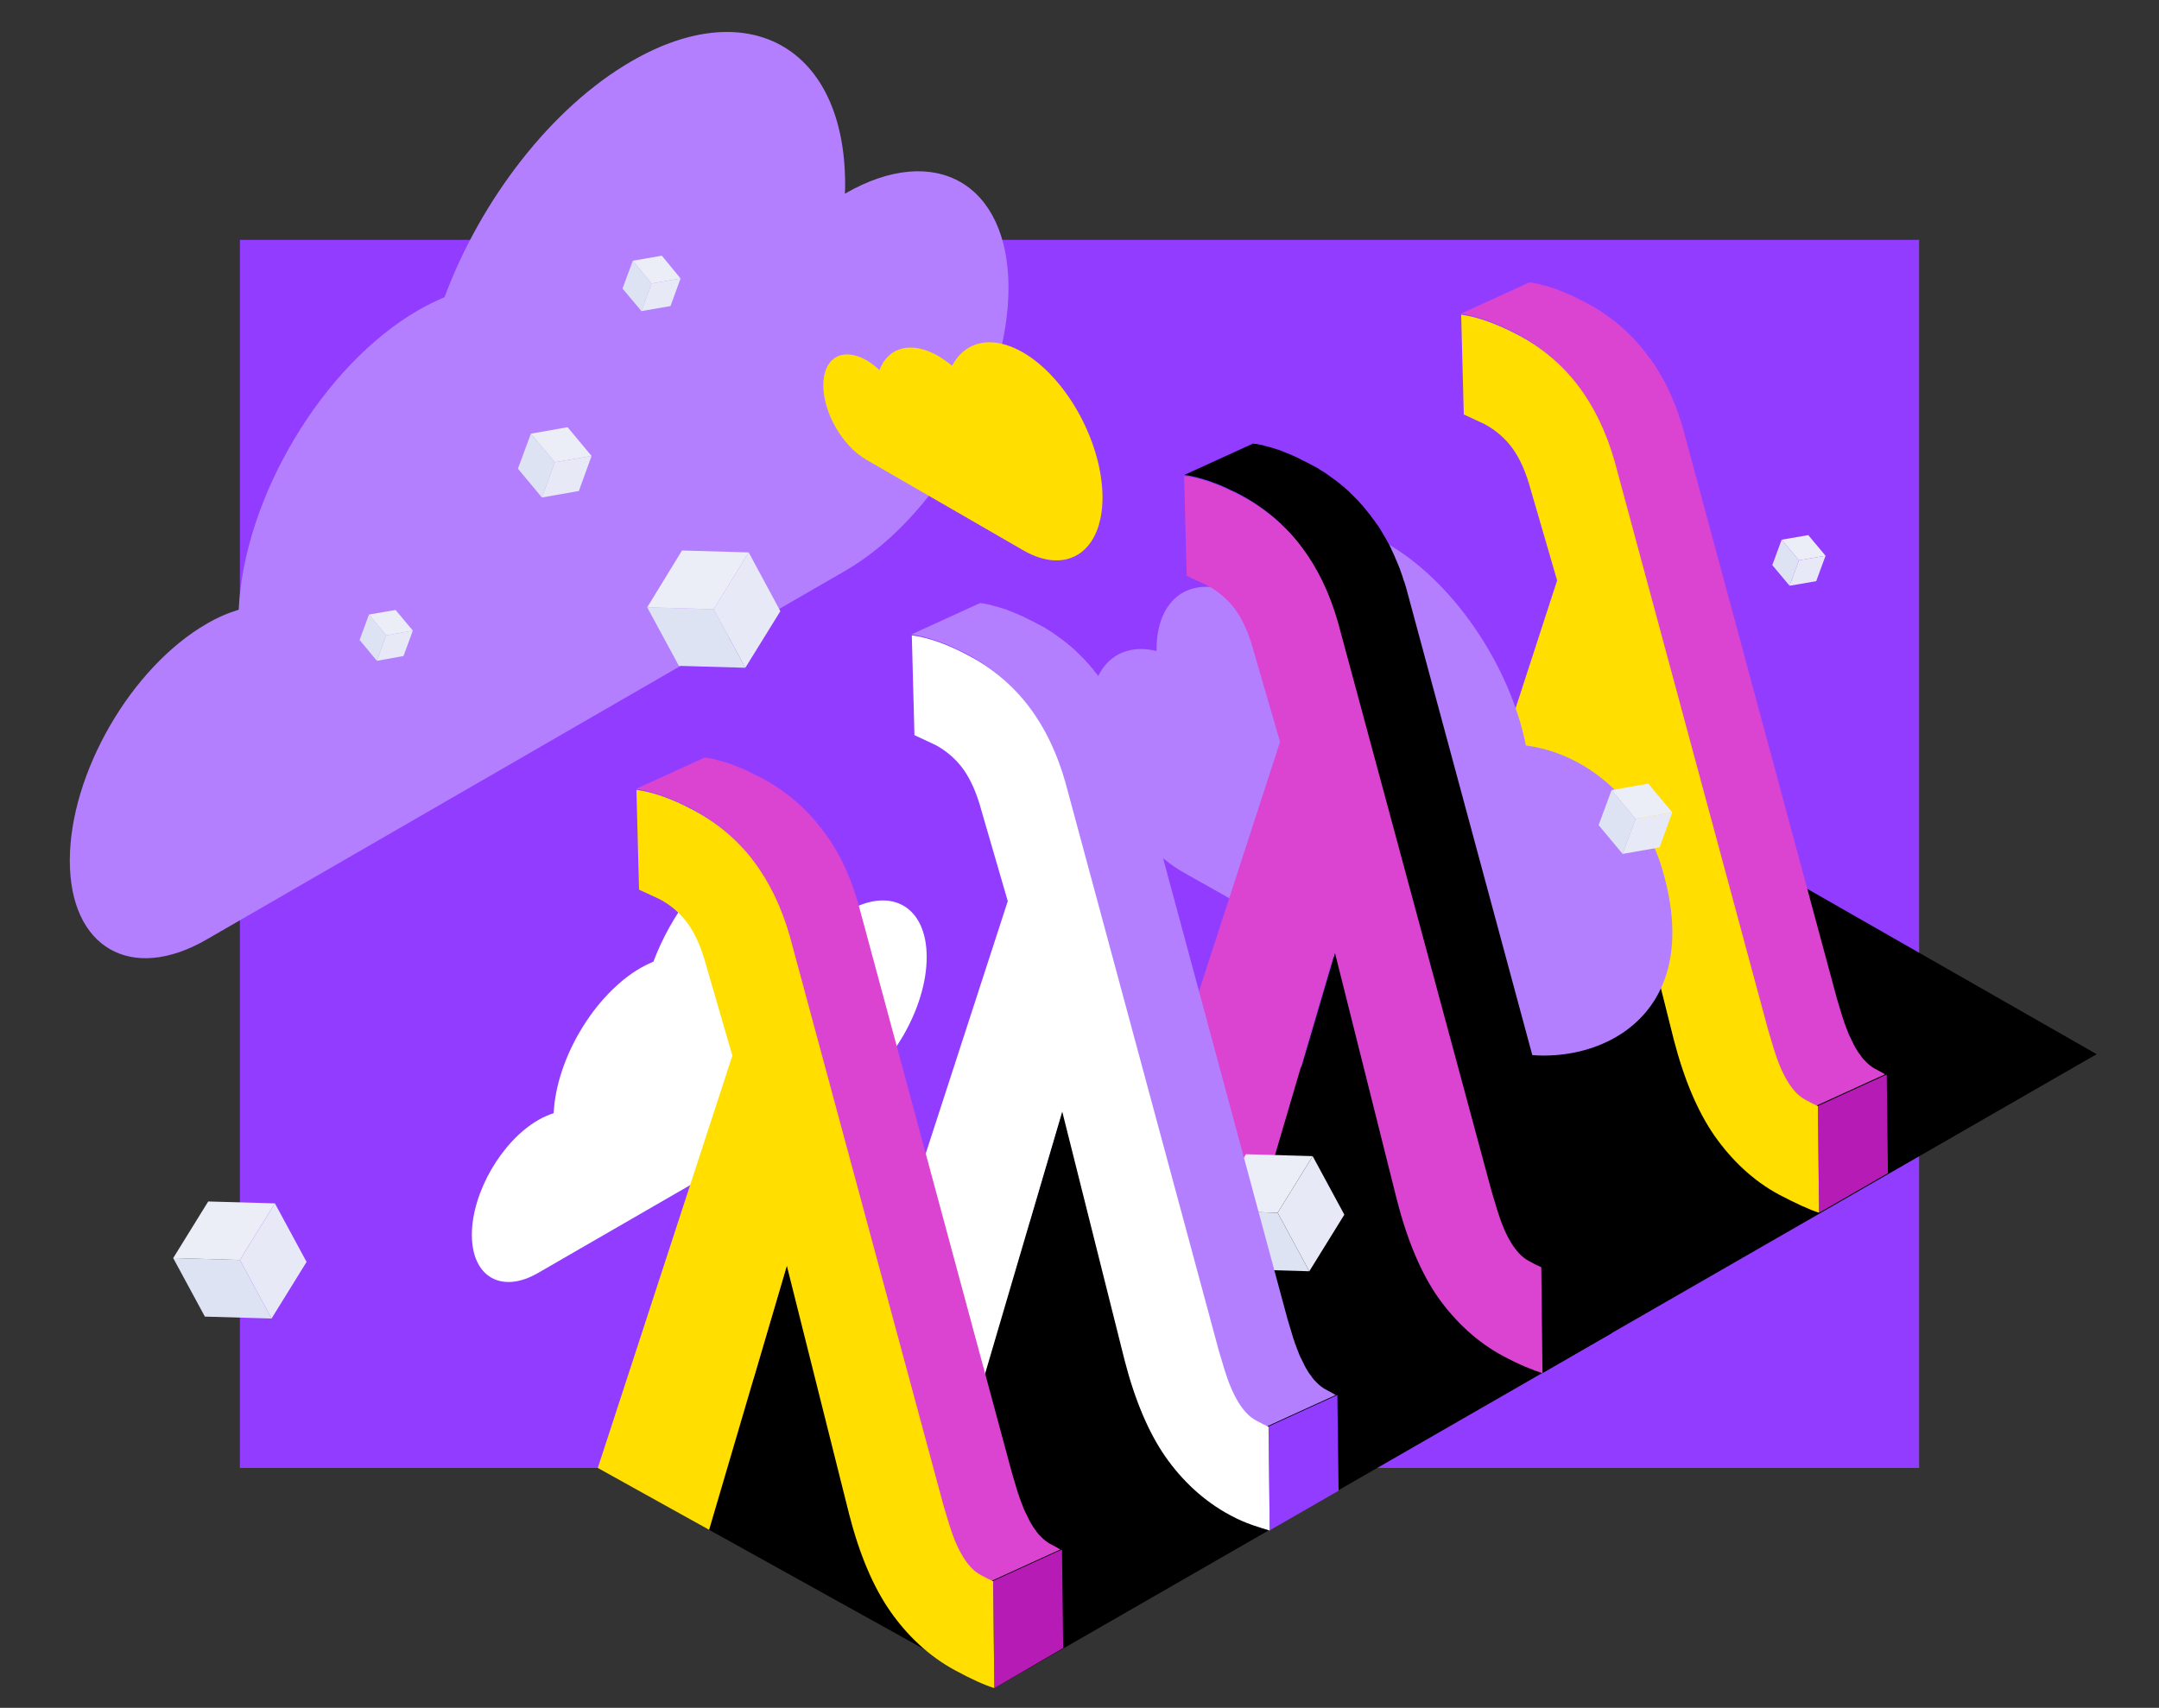 <?xml version="1.0" encoding="utf-8"?>
<!-- Generator: Adobe Illustrator 21.1.0, SVG Export Plug-In . SVG Version: 6.00 Build 0)  -->
<svg version="1.1" id="Слой_1" xmlns="http://www.w3.org/2000/svg" xmlns:xlink="http://www.w3.org/1999/xlink" x="0px" y="0px"
	 viewBox="0 0 900 712" style="enable-background:new 0 0 900 712;" xml:space="preserve">
<rect x="0" y="0" width="900" height="712" fill="#333333" stroke="none"/>
<style type="text/css">
	.st0{fill:#923CFF;}
	.st1{fill:#B37FFF;}
	.st2{fill-rule:evenodd;clip-rule:evenodd;}
	.st3{fill:#B61BB6;}
	.st4{fill:#DA44D0;}
	.st5{fill:#FFDE00;}
	.st6{fill:#0F70FD;}
	.st7{fill:#FFFFFF;}
	.st8{fill:#DEE3F3;}
	.st9{fill:#EBEDF7;}
	.st10{fill:#E7EAF6;}
</style>
<rect x="100" y="100" class="st0" width="700" height="512"/>
<path id="cloud_70_" class="st1" d="M86.1,260.1c4.6-2.7,9.1-4.6,13.4-5.9c2.2-46.8,34.9-101.8,74.9-124.9c3.7-2.1,7.4-3.9,10.9-5.4
	c15.1-40.5,44.4-79,78-98.4c49.1-28.4,89-5.4,89,51.4c0,1.3,0,2.5-0.1,3.8c0,0,0,0,0.1,0c37.6-21.7,68.1-4.1,68.1,39.3
	s-30.5,96.3-68.1,118L86.1,391.7c-31.5,18.2-57,3.4-57-32.9S54.6,278.3,86.1,260.1z"/>
<polygon class="st2" points="874,439.5 713,347.5 249.5,611.8 295.6,637.8 414.5,703.8 "/>
<g>
	<g>
		<polygon points="671.9,329.7 700.6,316.6 668.2,426.4 639.5,439.5 		"/>
	</g>
	<g>
		<polygon class="st3" points="757.8,461.1 786.5,448 787,489.1 758.3,505.6 		"/>
	</g>
	<path class="st4" d="M784.1,446.9l-3-1.6c-0.3-0.2-0.6-0.4-0.9-0.6c0,0-0.1,0-0.1-0.1c-0.3-0.2-0.6-0.4-0.8-0.6c0,0-0.1,0-0.1-0.1
		c-0.3-0.2-0.6-0.5-0.8-0.7c0,0-0.1-0.1-0.1-0.1c-0.3-0.2-0.5-0.5-0.8-0.8c0,0-0.1-0.1-0.1-0.1c-0.3-0.3-0.5-0.5-0.8-0.8
		c0-0.1-0.1-0.1-0.1-0.2c-0.3-0.3-0.5-0.6-0.7-0.9c0,0-0.1-0.1-0.1-0.2c-0.3-0.3-0.5-0.7-0.8-1c0,0,0,0,0,0
		c-0.2-0.3-0.5-0.7-0.7-1.1c-0.1-0.2-0.2-0.3-0.3-0.5c-0.2-0.3-0.3-0.5-0.5-0.8c-0.1-0.1-0.2-0.3-0.2-0.4c-0.2-0.3-0.4-0.7-0.6-1.1
		c0-0.1-0.1-0.2-0.1-0.3c-0.2-0.5-0.5-0.9-0.7-1.4c-0.1-0.1-0.1-0.3-0.2-0.4c-0.2-0.3-0.3-0.7-0.5-1c-0.2-0.4-0.3-0.7-0.5-1.1
		c-0.1-0.3-0.2-0.5-0.3-0.8c-0.1-0.3-0.2-0.5-0.3-0.8c-0.1-0.3-0.3-0.6-0.4-1c-0.1-0.3-0.2-0.5-0.3-0.8c-0.1-0.3-0.2-0.7-0.4-1
		c-0.1-0.3-0.2-0.6-0.3-1c-0.2-0.5-0.3-0.9-0.5-1.4l-2.4-8l-64-237.1c-0.1-0.4-0.2-0.8-0.3-1.1c-0.3-0.9-0.5-1.8-0.8-2.6
		c-0.1-0.2-0.1-0.3-0.2-0.5c-0.1-0.2-0.1-0.4-0.2-0.6c-0.1-0.4-0.3-0.9-0.4-1.3c-0.3-0.8-0.6-1.7-0.9-2.5c0,0,0-0.1,0-0.1
		c0-0.1-0.1-0.2-0.1-0.3c-0.3-0.7-0.6-1.5-0.9-2.2c-0.2-0.4-0.3-0.8-0.5-1.2c-0.2-0.4-0.3-0.7-0.5-1.1c-0.1-0.3-0.2-0.5-0.3-0.8
		c-0.4-0.9-0.8-1.8-1.2-2.6c-0.1-0.2-0.2-0.3-0.2-0.5c-0.5-1.1-1.1-2.2-1.7-3.2c-0.1-0.1-0.1-0.3-0.2-0.4c-0.4-0.8-0.9-1.6-1.4-2.4
		c-0.1-0.2-0.3-0.5-0.4-0.7c-0.2-0.3-0.4-0.7-0.6-1c-0.2-0.3-0.4-0.7-0.6-1c-0.4-0.6-0.8-1.3-1.3-1.9c0,0,0-0.1-0.1-0.1c0,0,0,0,0,0
		c-0.4-0.7-0.9-1.3-1.4-1.9c-0.3-0.4-0.5-0.7-0.8-1.1c-0.1-0.2-0.2-0.3-0.3-0.5c-0.1-0.1-0.2-0.2-0.3-0.3c-0.5-0.6-1-1.2-1.5-1.9
		c-0.2-0.2-0.3-0.4-0.5-0.6c-0.2-0.2-0.3-0.4-0.5-0.6c-0.2-0.2-0.4-0.5-0.6-0.7c-0.6-0.6-1.1-1.2-1.7-1.9c0,0-0.1-0.1-0.1-0.1
		c-0.1-0.1-0.1-0.2-0.2-0.2c-0.5-0.5-1-1-1.5-1.5c-0.3-0.3-0.6-0.6-0.9-0.9c-0.2-0.2-0.4-0.3-0.5-0.5c-0.1-0.1-0.3-0.3-0.4-0.4
		c-0.6-0.6-1.3-1.2-1.9-1.7c-0.1-0.1-0.2-0.2-0.3-0.3c-0.2-0.1-0.4-0.3-0.5-0.4c-0.4-0.3-0.8-0.6-1.2-1c-0.4-0.3-0.9-0.7-1.3-1
		c-0.2-0.1-0.3-0.3-0.5-0.4c-0.1-0.1-0.2-0.1-0.3-0.2c-0.7-0.5-1.5-1.1-2.2-1.6c-0.1-0.1-0.3-0.2-0.4-0.3c-0.2-0.2-0.5-0.3-0.7-0.5
		c-0.4-0.3-0.8-0.5-1.2-0.8c-0.4-0.3-0.9-0.5-1.3-0.8c-0.3-0.2-0.5-0.3-0.8-0.5c-0.1-0.1-0.3-0.2-0.4-0.3c-0.9-0.5-1.8-1-2.8-1.5
		c-0.1,0-0.1-0.1-0.2-0.1c-0.6-0.3-1.3-0.7-1.9-1c-0.2-0.1-0.4-0.2-0.6-0.3c-0.4-0.2-0.9-0.4-1.3-0.6c-0.1-0.1-0.2-0.1-0.3-0.2
		c-0.1-0.1-0.2-0.1-0.4-0.2c-0.4-0.2-0.8-0.4-1.2-0.6c-0.2-0.1-0.4-0.2-0.6-0.3c-0.5-0.2-0.9-0.4-1.4-0.6c-0.1-0.1-0.2-0.1-0.3-0.2
		c0,0-0.1,0-0.1,0c-0.6-0.2-1.1-0.5-1.7-0.7c-0.1,0-0.2-0.1-0.3-0.1c-0.4-0.2-0.9-0.4-1.3-0.5c0,0-0.1,0-0.1-0.1
		c-0.2-0.1-0.3-0.1-0.5-0.2c-0.3-0.1-0.7-0.2-1-0.4c-0.2-0.1-0.4-0.2-0.7-0.2c-0.3-0.1-0.6-0.2-0.9-0.3c-0.1,0-0.2-0.1-0.3-0.1
		c-0.1,0-0.2-0.1-0.4-0.1c-0.3-0.1-0.6-0.2-0.9-0.3c-0.2-0.1-0.4-0.1-0.7-0.2c-0.3-0.1-0.6-0.2-0.8-0.2c-0.1,0-0.3-0.1-0.4-0.1
		c-0.1,0-0.2,0-0.3-0.1c-0.3-0.1-0.5-0.1-0.8-0.2c-0.2-0.1-0.4-0.1-0.6-0.2c-0.3-0.1-0.5-0.1-0.8-0.2c-0.2,0-0.3-0.1-0.5-0.1
		c-0.1,0-0.1,0-0.2,0c-0.3-0.1-0.6-0.1-0.8-0.2c-0.2,0-0.4-0.1-0.6-0.1c-0.3,0-0.6-0.1-0.9-0.1c-0.1,0-0.3,0-0.4-0.1
		c0,0-0.1,0-0.1,0l-28.7,13.1c0.2,0,0.4,0.1,0.5,0.1c0.3,0,0.6,0.1,0.9,0.1c0.2,0,0.4,0.1,0.6,0.1c0.3,0,0.6,0.1,0.8,0.2
		c0.2,0,0.4,0.1,0.6,0.1c0.3,0.1,0.5,0.1,0.8,0.2c0.2,0,0.4,0.1,0.6,0.1c0.3,0.1,0.5,0.1,0.8,0.2c0.2,0.1,0.4,0.1,0.6,0.2
		c0.3,0.1,0.6,0.2,0.8,0.2c0.2,0.1,0.4,0.1,0.7,0.2c0.3,0.1,0.6,0.2,0.9,0.3c0.2,0.1,0.4,0.1,0.7,0.2c0.3,0.1,0.6,0.2,0.9,0.3
		c0.2,0.1,0.4,0.1,0.6,0.2c0.3,0.1,0.7,0.2,1,0.4c0.2,0.1,0.4,0.1,0.6,0.2c0.4,0.2,0.9,0.3,1.3,0.5c0.1,0,0.2,0.1,0.3,0.1
		c0.6,0.2,1.1,0.5,1.7,0.7c0.1,0.1,0.3,0.1,0.4,0.2c0.5,0.2,0.9,0.4,1.4,0.6c0.2,0.1,0.4,0.2,0.6,0.3c0.4,0.2,0.8,0.4,1.2,0.6
		c0.2,0.1,0.4,0.2,0.7,0.3c0.4,0.2,0.9,0.4,1.3,0.6c0.2,0.1,0.4,0.2,0.6,0.3c0.6,0.3,1.3,0.6,1.9,1c1.1,0.6,2.2,1.2,3.3,1.9
		c0.3,0.2,0.5,0.3,0.8,0.5c0.8,0.5,1.7,1,2.5,1.6c0.2,0.2,0.5,0.3,0.7,0.5c1,0.7,2,1.4,2.9,2.1c0.2,0.1,0.3,0.3,0.5,0.4
		c0.8,0.6,1.7,1.3,2.5,2c0.2,0.1,0.4,0.3,0.5,0.4c0.9,0.8,1.8,1.6,2.6,2.4c0.2,0.2,0.4,0.3,0.5,0.5c0.8,0.8,1.6,1.6,2.4,2.4
		c0.1,0.1,0.1,0.2,0.2,0.2c0.8,0.9,1.6,1.8,2.4,2.7c0.2,0.2,0.3,0.4,0.5,0.6c0.8,0.9,1.5,1.8,2.2,2.8c0.1,0.2,0.2,0.3,0.3,0.5
		c0.8,1,1.5,2,2.2,3.1c0,0,0,0.1,0.1,0.1c0.6,1,1.3,1.9,1.9,2.9c0.2,0.3,0.4,0.6,0.6,1c0.6,1,1.2,2.1,1.8,3.1
		c0.1,0.1,0.1,0.3,0.2,0.4c0.6,1.1,1.1,2.1,1.7,3.2c0.1,0.2,0.2,0.3,0.2,0.5c0.5,1.1,1.1,2.3,1.6,3.4c0.2,0.4,0.3,0.7,0.5,1.1
		c0.5,1.1,0.9,2.2,1.3,3.4c0,0.1,0.1,0.2,0.1,0.3c0.5,1.3,0.9,2.6,1.4,3.9c0.1,0.2,0.1,0.4,0.2,0.6c0.5,1.4,0.9,2.8,1.3,4.3
		l64,237.1l2.4,8c0.1,0.3,0.2,0.5,0.2,0.8c0.1,0.2,0.1,0.4,0.2,0.6c0.1,0.3,0.2,0.6,0.3,1c0,0.1,0.1,0.2,0.1,0.4
		c0.1,0.2,0.2,0.4,0.2,0.7c0.1,0.3,0.2,0.6,0.3,0.8c0,0.1,0.1,0.2,0.1,0.3c0.1,0.2,0.2,0.5,0.3,0.7c0.1,0.3,0.2,0.5,0.3,0.8
		c0,0.1,0.1,0.2,0.1,0.2c0.1,0.2,0.1,0.3,0.2,0.5c0.2,0.4,0.3,0.7,0.5,1.1c0,0.1,0.1,0.2,0.1,0.3c0.1,0.2,0.2,0.5,0.3,0.7
		c0.1,0.1,0.1,0.3,0.2,0.4c0.2,0.5,0.5,0.9,0.7,1.4c0,0.1,0.1,0.2,0.1,0.3c0.2,0.4,0.4,0.7,0.6,1.1c0.1,0.1,0.2,0.3,0.2,0.4
		c0.1,0.1,0.2,0.3,0.2,0.4c0.1,0.1,0.2,0.3,0.3,0.4c0.1,0.2,0.2,0.3,0.3,0.5c0,0.1,0.1,0.2,0.1,0.2c0.2,0.3,0.4,0.6,0.6,0.8
		c0,0,0,0,0,0c0,0,0,0,0,0c0.2,0.2,0.3,0.4,0.5,0.7c0.1,0.1,0.2,0.3,0.3,0.4c0,0.1,0.1,0.1,0.1,0.2c0,0,0.1,0.1,0.1,0.1
		c0.2,0.2,0.3,0.4,0.5,0.6c0.1,0.1,0.1,0.1,0.2,0.2c0,0.1,0.1,0.1,0.1,0.2c0.1,0.1,0.1,0.1,0.2,0.2c0.2,0.2,0.3,0.4,0.5,0.5
		c0,0,0.1,0.1,0.1,0.1c0,0,0.1,0.1,0.1,0.1c0.1,0.1,0.2,0.2,0.2,0.2c0.2,0.2,0.3,0.3,0.5,0.5c0,0,0.1,0,0.1,0.1c0,0,0.1,0.1,0.1,0.1
		c0.1,0.1,0.2,0.2,0.3,0.2c0.1,0.1,0.3,0.3,0.4,0.4c0,0,0.1,0.1,0.1,0.1c0,0,0.1,0,0.1,0.1c0.1,0.1,0.2,0.1,0.2,0.2
		c0.1,0.1,0.3,0.2,0.4,0.3c0,0,0.1,0.1,0.1,0.1c0,0,0.1,0,0.1,0.1c0.1,0,0.1,0.1,0.2,0.1c0.1,0.1,0.3,0.2,0.4,0.3
		c0.1,0.1,0.2,0.1,0.3,0.2l3,1.6l2.4,1.1l28.7-13.1L784.1,446.9z"/>
	<g>
		<path class="st5" d="M633.1,139.8c19.7,10.5,33,28,40,52.6l64,237.1l2.4,8c3.4,11,7.7,18,12.9,20.9l3,1.6l2.4,1.1l0.5,44.5
			c-4.1-1.3-9.7-3.9-16.6-7.5c-11-5.9-19.9-14.5-27-24.6c-7-10.1-12.7-23.5-17-40.2l-26-103.7l-32.3,109.8L593,414.7L649.1,242
			l-10.9-37.5c-2-7.5-4.6-13.3-7.7-17.6c-3.1-4.2-7-7.6-11.7-10.1l-8.6-4l-1.1-41.6C616,132.1,624,135,633.1,139.8z"/>
	</g>
</g>
<path class="st6" d="M344.8,747.2c-0.1-0.1-0.2-0.2-0.3-0.3C344.6,747,344.7,747.1,344.8,747.2z"/>
<path class="st6" d="M345.1,747.6c-0.1-0.1-0.2-0.2-0.3-0.4C344.9,747.3,345,747.4,345.1,747.6z"/>
<path id="cloud_69_" class="st1" d="M693,362.6c-7.8-26.6-29.5-48.1-56.9-51.8c-6.7-33.4-30.4-68.7-58.4-84.5
	c-29.4-16.6-53.5-5.9-58.1,23.5c-0.1-0.1-0.2-0.1-0.3-0.2c-20.8-11.7-37.4-1.9-37.2,21.8c-16.1-3.9-27.7,6.5-27.5,26.7
	c0.3,24.3,17.7,53.8,38.9,65.7L612.7,431C640.9,452.2,715.4,438.9,693,362.6z"/>
<path id="cloud_68_" class="st5" d="M426.4,146.9c-12.9-7.4-24.1-4.7-29.5,5.6c-1.8-1.5-3.7-2.8-5.6-4c-11.4-6.6-21.1-3.8-24.7,5.8
	c-1.7-1.6-3.5-3-5.4-4.1c-9.9-5.7-18-1.1-18,10.4c0,11.5,8,25.4,18,31.1l65.3,37.7c18.3,10.6,33.1,0.6,33.1-22.1
	C459.5,184.5,444.7,157.5,426.4,146.9z"/>
<path id="cloud_67_" class="st7" d="M224.3,467c2.2-1.3,4.4-2.2,6.5-2.9c1.1-22.7,16.9-49.4,36.3-60.6c1.8-1,3.6-1.9,5.3-2.6
	c7.3-19.6,21.5-38.3,37.8-47.7c23.8-13.7,43.1-2.6,43.1,24.9c0,0.6,0,1.2,0,1.8c0,0,0,0,0,0c18.2-10.5,33-2,33,19.1
	s-14.8,46.7-33,57.2l-129,74.5c-15.2,8.8-27.6,1.7-27.6-15.9C196.7,497.2,209.1,475.8,224.3,467z"/>
<g>
	<g>
		<polygon points="556.6,396.9 585.3,383.8 553,493.6 524.3,506.7 		"/>
	</g>
	<g>
		<polygon points="642.5,528.3 671.2,515.2 671.7,555.9 643.1,572.4 		"/>
	</g>
	<path d="M668.9,514.1l-3-1.6c-0.3-0.2-0.6-0.4-0.9-0.6c0,0-0.1,0-0.1-0.1c-0.3-0.2-0.6-0.4-0.8-0.6c0,0-0.1,0-0.1-0.1
		c-0.3-0.2-0.6-0.5-0.8-0.7c0,0-0.1-0.1-0.1-0.1c-0.3-0.2-0.5-0.5-0.8-0.8c0,0-0.1-0.1-0.1-0.1c-0.3-0.3-0.5-0.5-0.8-0.8
		c0-0.1-0.1-0.1-0.1-0.2c-0.3-0.3-0.5-0.6-0.7-0.9c0,0-0.1-0.1-0.1-0.2c-0.3-0.3-0.5-0.7-0.8-1c0,0,0,0,0,0
		c-0.2-0.3-0.5-0.7-0.7-1.1c-0.1-0.2-0.2-0.3-0.3-0.5c-0.2-0.3-0.3-0.5-0.5-0.8c-0.1-0.1-0.2-0.3-0.2-0.4c-0.2-0.3-0.4-0.7-0.6-1.1
		c0-0.1-0.1-0.2-0.1-0.3c-0.2-0.5-0.5-0.9-0.7-1.4c-0.1-0.1-0.1-0.3-0.2-0.4c-0.2-0.3-0.3-0.7-0.5-1c-0.2-0.4-0.3-0.7-0.5-1.1
		c-0.1-0.3-0.2-0.5-0.3-0.8c-0.1-0.3-0.2-0.5-0.3-0.8c-0.1-0.3-0.3-0.6-0.4-1c-0.1-0.3-0.2-0.5-0.3-0.8c-0.1-0.3-0.2-0.7-0.4-1
		c-0.1-0.3-0.2-0.6-0.3-1c-0.2-0.5-0.3-0.9-0.5-1.4l-2.4-8l-64-237.1c-0.1-0.4-0.2-0.8-0.3-1.1c-0.3-0.9-0.5-1.8-0.8-2.6
		c-0.1-0.2-0.1-0.3-0.2-0.5c-0.1-0.2-0.1-0.4-0.2-0.6c-0.1-0.4-0.3-0.9-0.4-1.3c-0.3-0.8-0.6-1.7-0.9-2.5c0,0,0-0.1,0-0.1
		c0-0.1-0.1-0.2-0.1-0.3c-0.3-0.7-0.6-1.5-0.9-2.2c-0.2-0.4-0.3-0.8-0.5-1.2c-0.2-0.4-0.3-0.7-0.5-1.1c-0.1-0.3-0.2-0.5-0.3-0.8
		c-0.4-0.9-0.8-1.8-1.2-2.6c-0.1-0.2-0.2-0.3-0.2-0.5c-0.5-1.1-1.1-2.2-1.7-3.2c-0.1-0.1-0.1-0.3-0.2-0.4c-0.4-0.8-0.9-1.6-1.4-2.4
		c-0.1-0.2-0.3-0.5-0.4-0.7c-0.2-0.3-0.4-0.7-0.6-1c-0.2-0.3-0.4-0.7-0.6-1c-0.4-0.6-0.8-1.3-1.3-1.9c0,0,0-0.1-0.1-0.1c0,0,0,0,0,0
		c-0.4-0.7-0.9-1.3-1.4-1.9c-0.3-0.4-0.5-0.7-0.8-1.1c-0.1-0.2-0.2-0.3-0.3-0.5c-0.1-0.1-0.2-0.2-0.3-0.3c-0.5-0.6-1-1.2-1.5-1.9
		c-0.2-0.2-0.3-0.4-0.5-0.6c-0.2-0.2-0.3-0.4-0.5-0.6c-0.2-0.2-0.4-0.5-0.6-0.7c-0.6-0.6-1.1-1.2-1.7-1.9c0,0-0.1-0.1-0.1-0.1
		c-0.1-0.1-0.1-0.2-0.2-0.2c-0.5-0.5-1-1-1.5-1.5c-0.3-0.3-0.6-0.6-0.9-0.9c-0.2-0.2-0.4-0.3-0.5-0.5c-0.1-0.1-0.3-0.3-0.4-0.4
		c-0.6-0.6-1.3-1.2-1.9-1.7c-0.1-0.1-0.2-0.2-0.3-0.3c-0.2-0.1-0.4-0.3-0.5-0.4c-0.4-0.3-0.8-0.6-1.2-1c-0.4-0.3-0.9-0.7-1.3-1
		c-0.2-0.1-0.3-0.3-0.5-0.4c-0.1-0.1-0.2-0.1-0.3-0.2c-0.7-0.5-1.5-1.1-2.2-1.6c-0.1-0.1-0.3-0.2-0.4-0.3c-0.2-0.2-0.5-0.3-0.7-0.5
		c-0.4-0.3-0.8-0.5-1.2-0.8c-0.4-0.3-0.9-0.5-1.3-0.8c-0.3-0.2-0.5-0.3-0.8-0.5c-0.1-0.1-0.3-0.2-0.4-0.3c-0.9-0.5-1.8-1-2.8-1.5
		c-0.1,0-0.1-0.1-0.2-0.1c-0.6-0.3-1.3-0.7-1.9-1c-0.2-0.1-0.4-0.2-0.6-0.3c-0.4-0.2-0.9-0.4-1.3-0.6c-0.1-0.1-0.2-0.1-0.3-0.2
		c-0.1-0.1-0.2-0.1-0.4-0.2c-0.4-0.2-0.8-0.4-1.2-0.6c-0.2-0.1-0.4-0.2-0.6-0.3c-0.5-0.2-0.9-0.4-1.4-0.6c-0.1-0.1-0.2-0.1-0.3-0.2
		c0,0-0.1,0-0.1,0c-0.6-0.2-1.1-0.5-1.7-0.7c-0.1,0-0.2-0.1-0.3-0.1c-0.4-0.2-0.9-0.4-1.3-0.5c0,0-0.1,0-0.1-0.1
		c-0.2-0.1-0.3-0.1-0.5-0.2c-0.3-0.1-0.7-0.2-1-0.4c-0.2-0.1-0.4-0.2-0.7-0.2c-0.3-0.1-0.6-0.2-0.9-0.3c-0.1,0-0.2-0.1-0.3-0.1
		c-0.1,0-0.2-0.1-0.4-0.1c-0.3-0.1-0.6-0.2-0.9-0.3c-0.2-0.1-0.4-0.1-0.7-0.2c-0.3-0.1-0.6-0.2-0.8-0.2c-0.1,0-0.3-0.1-0.4-0.1
		c-0.1,0-0.2,0-0.3-0.1c-0.3-0.1-0.5-0.1-0.8-0.2c-0.2-0.1-0.4-0.1-0.6-0.2c-0.3-0.1-0.5-0.1-0.8-0.2c-0.2,0-0.3-0.1-0.5-0.1
		c-0.1,0-0.1,0-0.2,0c-0.3-0.1-0.6-0.1-0.8-0.2c-0.2,0-0.4-0.1-0.6-0.1c-0.3,0-0.6-0.1-0.9-0.1c-0.1,0-0.3,0-0.4-0.1
		c0,0-0.1,0-0.1,0l-28.7,13.1c0.2,0,0.4,0.1,0.5,0.1c0.3,0,0.6,0.1,0.9,0.1c0.2,0,0.4,0.1,0.6,0.1c0.3,0,0.6,0.1,0.8,0.2
		c0.2,0,0.4,0.1,0.6,0.1c0.3,0.1,0.5,0.1,0.8,0.2c0.2,0,0.4,0.1,0.6,0.1c0.3,0.1,0.5,0.1,0.8,0.2c0.2,0.1,0.4,0.1,0.6,0.2
		c0.3,0.1,0.6,0.2,0.8,0.2c0.2,0.1,0.4,0.1,0.7,0.2c0.3,0.1,0.6,0.2,0.9,0.3c0.2,0.1,0.4,0.1,0.7,0.2c0.3,0.1,0.6,0.2,0.9,0.3
		c0.2,0.1,0.4,0.1,0.6,0.2c0.3,0.1,0.7,0.2,1,0.4c0.2,0.1,0.4,0.1,0.6,0.2c0.4,0.2,0.9,0.3,1.3,0.5c0.1,0,0.2,0.1,0.3,0.1
		c0.6,0.2,1.1,0.5,1.7,0.7c0.1,0.1,0.3,0.1,0.4,0.2c0.5,0.2,0.9,0.4,1.4,0.6c0.2,0.1,0.4,0.2,0.6,0.3c0.4,0.2,0.8,0.4,1.2,0.6
		c0.2,0.1,0.4,0.2,0.7,0.3c0.4,0.2,0.9,0.4,1.3,0.6c0.2,0.1,0.4,0.2,0.6,0.3c0.6,0.3,1.3,0.6,1.9,1c1.1,0.6,2.2,1.2,3.3,1.9
		c0.3,0.2,0.5,0.3,0.8,0.5c0.8,0.5,1.7,1,2.5,1.6c0.2,0.2,0.5,0.3,0.7,0.5c1,0.7,2,1.4,2.9,2.1c0.2,0.1,0.3,0.3,0.5,0.4
		c0.8,0.6,1.7,1.3,2.5,2c0.2,0.1,0.4,0.3,0.5,0.4c0.9,0.8,1.8,1.6,2.6,2.4c0.2,0.2,0.4,0.3,0.5,0.5c0.8,0.8,1.6,1.6,2.4,2.4
		c0.1,0.1,0.1,0.2,0.2,0.2c0.8,0.9,1.6,1.8,2.4,2.7c0.2,0.2,0.3,0.4,0.5,0.6c0.8,0.9,1.5,1.8,2.2,2.8c0.1,0.2,0.2,0.3,0.3,0.5
		c0.8,1,1.5,2,2.2,3.1c0,0,0,0.1,0.1,0.1c0.6,1,1.3,1.9,1.9,2.9c0.2,0.3,0.4,0.6,0.6,1c0.6,1,1.2,2.1,1.8,3.1
		c0.1,0.1,0.1,0.3,0.2,0.4c0.6,1.1,1.1,2.1,1.7,3.2c0.1,0.2,0.2,0.3,0.2,0.5c0.5,1.1,1.1,2.3,1.6,3.4c0.2,0.4,0.3,0.7,0.5,1.1
		c0.5,1.1,0.9,2.2,1.3,3.4c0,0.1,0.1,0.2,0.1,0.3c0.5,1.3,0.9,2.6,1.4,3.9c0.1,0.2,0.1,0.4,0.2,0.6c0.5,1.4,0.9,2.8,1.3,4.3
		l64,237.1l2.4,8c0.1,0.3,0.2,0.5,0.2,0.8c0.1,0.2,0.1,0.4,0.2,0.6c0.1,0.3,0.2,0.6,0.3,1c0,0.1,0.1,0.2,0.1,0.4
		c0.1,0.2,0.2,0.4,0.2,0.7c0.1,0.3,0.2,0.6,0.3,0.8c0,0.1,0.1,0.2,0.1,0.3c0.1,0.2,0.2,0.5,0.3,0.7c0.1,0.3,0.2,0.5,0.3,0.8
		c0,0.1,0.1,0.2,0.1,0.2c0.1,0.2,0.1,0.3,0.2,0.5c0.2,0.4,0.3,0.7,0.5,1.1c0,0.1,0.1,0.2,0.1,0.3c0.1,0.2,0.2,0.5,0.3,0.7
		c0.1,0.1,0.1,0.3,0.2,0.4c0.2,0.5,0.5,0.9,0.7,1.4c0,0.1,0.1,0.2,0.1,0.3c0.2,0.4,0.4,0.7,0.6,1.1c0.1,0.1,0.2,0.3,0.2,0.4
		c0.1,0.1,0.2,0.3,0.2,0.4c0.1,0.1,0.2,0.3,0.3,0.4c0.1,0.2,0.2,0.3,0.3,0.5c0,0.1,0.1,0.2,0.1,0.2c0.2,0.3,0.4,0.6,0.6,0.8
		c0,0,0,0,0,0c0,0,0,0,0,0c0.2,0.2,0.3,0.4,0.5,0.7c0.1,0.1,0.2,0.3,0.3,0.4c0,0,0.1,0.1,0.1,0.2c0,0,0.1,0.1,0.1,0.1
		c0.2,0.2,0.3,0.4,0.5,0.6c0.1,0.1,0.1,0.1,0.2,0.2c0,0.1,0.1,0.1,0.1,0.2c0.1,0.1,0.1,0.1,0.2,0.2c0.2,0.2,0.3,0.4,0.5,0.5
		c0,0,0.1,0.1,0.1,0.1c0,0,0.1,0.1,0.1,0.1c0.1,0.1,0.2,0.2,0.2,0.2c0.2,0.2,0.3,0.3,0.5,0.5c0,0,0.1,0,0.1,0.1c0,0,0.1,0.1,0.1,0.1
		c0.1,0.1,0.2,0.2,0.3,0.2c0.1,0.1,0.3,0.3,0.4,0.4c0,0,0.1,0.1,0.1,0.1c0,0,0.1,0,0.1,0.1c0.1,0.1,0.2,0.1,0.2,0.2
		c0.1,0.1,0.3,0.2,0.4,0.3c0,0,0.1,0.1,0.1,0.1c0,0,0.1,0,0.1,0.1c0.1,0,0.1,0.1,0.2,0.1c0.1,0.1,0.3,0.2,0.4,0.3
		c0.1,0.1,0.2,0.1,0.3,0.2l3,1.6l2.4,1.1l28.7-13.1L668.9,514.1z"/>
	<g>
		<path class="st4" d="M517.8,207c19.7,10.5,33,28,40,52.6l64,237.1l2.4,8c3.4,11,7.7,18,12.9,20.9l3,1.6l2.4,1.1l0.5,44.2
			c-4.1-1.3-9.6-3.5-16.5-7.2c-11-5.9-20-14.5-27.1-24.5c-7-10.1-12.7-23.5-17-40.2l-26-103.7l-32.3,109.8l-46.6-24.8l56.1-172.6
			l-10.9-37.5c-2-7.5-4.6-13.3-7.7-17.6c-3.1-4.2-7-7.6-11.7-10.1l-8.6-4l-1.1-41.6C500.8,199.3,508.8,202.2,517.8,207z"/>
	</g>
	<g id="XMLID_1_">
		<polygon id="XMLID_4_" class="st8" points="504.9,504.8 518.1,529.2 545.8,530 532.6,505.6 		"/>
		<polygon id="XMLID_3_" class="st9" points="504.9,504.8 519.4,481.2 547.2,482 532.6,505.6 		"/>
		<polygon id="XMLID_2_" class="st10" points="545.8,530 560.4,506.4 547.2,482 532.6,505.6 		"/>
	</g>
</g>
<g>
	<g>
		<polygon points="442.8,463.3 471.5,450.2 439.2,560 410.5,573.1 		"/>
	</g>
	<g>
		<polygon class="st0" points="528.8,594.7 557.5,581.6 558,621.5 529.3,638 		"/>
	</g>
	<path class="st1" d="M555.1,580.6l-3-1.6c-0.3-0.2-0.6-0.4-0.9-0.6c0,0-0.1,0-0.1-0.1c-0.3-0.2-0.6-0.4-0.8-0.6c0,0-0.1,0-0.1-0.1
		c-0.3-0.2-0.6-0.5-0.8-0.7c0,0-0.1-0.1-0.1-0.1c-0.3-0.2-0.5-0.5-0.8-0.8c0,0-0.1-0.1-0.1-0.1c-0.3-0.3-0.5-0.5-0.8-0.8
		c0-0.1-0.1-0.1-0.1-0.2c-0.3-0.3-0.5-0.6-0.7-0.9c0,0-0.1-0.1-0.1-0.2c-0.3-0.3-0.5-0.7-0.8-1c0,0,0,0,0,0
		c-0.2-0.3-0.5-0.7-0.7-1.1c-0.1-0.2-0.2-0.3-0.3-0.5c-0.2-0.3-0.3-0.5-0.5-0.8c-0.1-0.1-0.2-0.3-0.2-0.4c-0.2-0.3-0.4-0.7-0.6-1.1
		c0-0.1-0.1-0.2-0.1-0.3c-0.2-0.5-0.5-0.9-0.7-1.4c-0.1-0.1-0.1-0.3-0.2-0.4c-0.2-0.3-0.3-0.7-0.5-1c-0.2-0.4-0.3-0.7-0.5-1.1
		c-0.1-0.3-0.2-0.5-0.3-0.8c-0.1-0.3-0.2-0.5-0.3-0.8c-0.1-0.3-0.3-0.6-0.4-1c-0.1-0.3-0.2-0.5-0.3-0.8c-0.1-0.3-0.2-0.7-0.4-1
		c-0.1-0.3-0.2-0.6-0.3-1c-0.2-0.5-0.3-0.9-0.5-1.4l-2.4-8l-64-237.1c-0.1-0.4-0.2-0.8-0.3-1.1c-0.3-0.9-0.5-1.8-0.8-2.6
		c-0.1-0.2-0.1-0.3-0.2-0.5c-0.1-0.2-0.1-0.4-0.2-0.6c-0.1-0.4-0.3-0.9-0.4-1.3c-0.3-0.8-0.6-1.7-0.9-2.5c0,0,0-0.1,0-0.1
		c0-0.1-0.1-0.2-0.1-0.3c-0.3-0.7-0.6-1.5-0.9-2.2c-0.2-0.4-0.3-0.8-0.5-1.2c-0.2-0.4-0.3-0.7-0.5-1.1c-0.1-0.3-0.2-0.5-0.3-0.8
		c-0.4-0.9-0.8-1.8-1.2-2.6c-0.1-0.2-0.2-0.3-0.2-0.5c-0.5-1.1-1.1-2.2-1.7-3.2c-0.1-0.1-0.1-0.3-0.2-0.4c-0.4-0.8-0.9-1.6-1.4-2.4
		c-0.1-0.2-0.3-0.5-0.4-0.7c-0.2-0.3-0.4-0.7-0.6-1c-0.2-0.3-0.4-0.7-0.6-1c-0.4-0.6-0.8-1.3-1.3-1.9c0,0,0-0.1-0.1-0.1c0,0,0,0,0,0
		c-0.4-0.7-0.9-1.3-1.4-1.9c-0.3-0.4-0.5-0.7-0.8-1.1c-0.1-0.2-0.2-0.3-0.3-0.5c-0.1-0.1-0.2-0.2-0.3-0.3c-0.5-0.6-1-1.2-1.5-1.9
		c-0.2-0.2-0.3-0.4-0.5-0.6c-0.2-0.2-0.3-0.4-0.5-0.6c-0.2-0.2-0.4-0.5-0.6-0.7c-0.6-0.6-1.1-1.2-1.7-1.9c0,0-0.1-0.1-0.1-0.1
		c-0.1-0.1-0.1-0.2-0.2-0.2c-0.5-0.5-1-1-1.5-1.5c-0.3-0.3-0.6-0.6-0.9-0.9c-0.2-0.2-0.4-0.3-0.5-0.5c-0.1-0.1-0.3-0.3-0.4-0.4
		c-0.6-0.6-1.3-1.2-1.9-1.7c-0.1-0.1-0.2-0.2-0.3-0.3c-0.2-0.1-0.4-0.3-0.5-0.4c-0.4-0.3-0.8-0.6-1.2-1c-0.4-0.3-0.9-0.7-1.3-1
		c-0.2-0.1-0.3-0.3-0.5-0.4c-0.1-0.1-0.2-0.1-0.3-0.2c-0.7-0.5-1.5-1.1-2.2-1.6c-0.1-0.1-0.3-0.2-0.4-0.3c-0.2-0.2-0.5-0.3-0.7-0.5
		c-0.4-0.3-0.8-0.5-1.2-0.8c-0.4-0.3-0.9-0.5-1.3-0.8c-0.3-0.2-0.5-0.3-0.8-0.5c-0.1-0.1-0.3-0.2-0.4-0.3c-0.9-0.5-1.8-1-2.8-1.5
		c-0.1,0-0.1-0.1-0.2-0.1c-0.6-0.3-1.3-0.7-1.9-1c-0.2-0.1-0.4-0.2-0.6-0.3c-0.4-0.2-0.9-0.4-1.3-0.6c-0.1-0.1-0.2-0.1-0.3-0.2
		c-0.1-0.1-0.2-0.1-0.4-0.2c-0.4-0.2-0.8-0.4-1.2-0.6c-0.2-0.1-0.4-0.2-0.6-0.3c-0.5-0.2-0.9-0.4-1.4-0.6c-0.1-0.1-0.2-0.1-0.3-0.2
		c0,0-0.1,0-0.1,0c-0.6-0.2-1.1-0.5-1.7-0.7c-0.1,0-0.2-0.1-0.3-0.1c-0.4-0.2-0.9-0.4-1.3-0.5c0,0-0.1,0-0.1-0.1
		c-0.2-0.1-0.3-0.1-0.5-0.2c-0.3-0.1-0.7-0.2-1-0.4c-0.2-0.1-0.4-0.2-0.7-0.2c-0.3-0.1-0.6-0.2-0.9-0.3c-0.1,0-0.2-0.1-0.3-0.1
		c-0.1,0-0.2-0.1-0.4-0.1c-0.3-0.1-0.6-0.2-0.9-0.3c-0.2-0.1-0.4-0.1-0.7-0.2c-0.3-0.1-0.6-0.2-0.8-0.2c-0.1,0-0.3-0.1-0.4-0.1
		c-0.1,0-0.2,0-0.3-0.1c-0.3-0.1-0.5-0.1-0.8-0.2c-0.2-0.1-0.4-0.1-0.6-0.2c-0.3-0.1-0.5-0.1-0.8-0.2c-0.2,0-0.3-0.1-0.5-0.1
		c-0.1,0-0.1,0-0.2,0c-0.3-0.1-0.6-0.1-0.8-0.2c-0.2,0-0.4-0.1-0.6-0.1c-0.3,0-0.6-0.1-0.9-0.1c-0.1,0-0.3,0-0.4-0.1
		c0,0-0.1,0-0.1,0l-28.7,13.1c0.2,0,0.4,0.1,0.5,0.1c0.3,0,0.6,0.1,0.9,0.1c0.2,0,0.4,0.1,0.6,0.1c0.3,0,0.6,0.1,0.8,0.2
		c0.2,0,0.4,0.1,0.6,0.1c0.3,0.1,0.5,0.1,0.8,0.2c0.2,0,0.4,0.1,0.6,0.1c0.3,0.1,0.5,0.1,0.8,0.2c0.2,0.1,0.4,0.1,0.6,0.2
		c0.3,0.1,0.6,0.2,0.8,0.2c0.2,0.1,0.4,0.1,0.7,0.2c0.3,0.1,0.6,0.2,0.9,0.3c0.2,0.1,0.4,0.1,0.7,0.2c0.3,0.1,0.6,0.2,0.9,0.3
		c0.2,0.1,0.4,0.1,0.6,0.2c0.3,0.1,0.7,0.2,1,0.4c0.2,0.1,0.4,0.1,0.6,0.2c0.4,0.2,0.9,0.3,1.3,0.5c0.1,0,0.2,0.1,0.3,0.1
		c0.6,0.2,1.1,0.5,1.7,0.7c0.1,0.1,0.3,0.1,0.4,0.2c0.5,0.2,0.9,0.4,1.4,0.6c0.2,0.1,0.4,0.2,0.6,0.3c0.4,0.2,0.8,0.4,1.2,0.6
		c0.2,0.1,0.4,0.2,0.7,0.3c0.4,0.2,0.9,0.4,1.3,0.6c0.2,0.1,0.4,0.2,0.6,0.3c0.6,0.3,1.3,0.6,1.9,1c1.1,0.6,2.2,1.2,3.3,1.9
		c0.3,0.2,0.5,0.3,0.8,0.5c0.8,0.5,1.7,1,2.5,1.6c0.2,0.2,0.5,0.3,0.7,0.5c1,0.7,2,1.4,2.9,2.1c0.2,0.1,0.3,0.3,0.5,0.4
		c0.8,0.6,1.7,1.3,2.5,2c0.2,0.1,0.4,0.3,0.5,0.4c0.9,0.8,1.8,1.6,2.6,2.4c0.2,0.2,0.4,0.3,0.5,0.5c0.8,0.8,1.6,1.6,2.4,2.4
		c0.1,0.1,0.1,0.2,0.2,0.2c0.8,0.9,1.6,1.8,2.4,2.7c0.2,0.2,0.3,0.4,0.5,0.6c0.8,0.9,1.5,1.8,2.2,2.8c0.1,0.2,0.2,0.3,0.3,0.5
		c0.8,1,1.5,2,2.2,3.1c0,0,0,0.1,0.1,0.1c0.6,1,1.3,1.9,1.9,2.9c0.2,0.3,0.4,0.6,0.6,1c0.6,1,1.2,2.1,1.8,3.1
		c0.1,0.1,0.1,0.3,0.2,0.4c0.6,1.1,1.1,2.1,1.7,3.2c0.1,0.2,0.2,0.3,0.2,0.5c0.5,1.1,1.1,2.3,1.6,3.4c0.2,0.4,0.3,0.7,0.5,1.1
		c0.5,1.1,0.9,2.2,1.3,3.4c0,0.1,0.1,0.2,0.1,0.3c0.5,1.3,0.9,2.6,1.4,3.9c0.1,0.2,0.1,0.4,0.2,0.6c0.5,1.4,0.9,2.8,1.3,4.3
		l64,237.1l2.4,8c0.1,0.3,0.2,0.5,0.2,0.8c0.1,0.2,0.1,0.4,0.2,0.6c0.1,0.3,0.2,0.6,0.3,1c0,0.1,0.1,0.2,0.1,0.4
		c0.1,0.2,0.2,0.4,0.2,0.7c0.1,0.3,0.2,0.6,0.3,0.8c0,0.1,0.1,0.2,0.1,0.3c0.1,0.2,0.2,0.5,0.3,0.7c0.1,0.3,0.2,0.5,0.3,0.8
		c0,0.1,0.1,0.2,0.1,0.2c0.1,0.2,0.1,0.3,0.2,0.5c0.2,0.4,0.3,0.7,0.5,1.1c0,0.1,0.1,0.2,0.1,0.3c0.1,0.2,0.2,0.5,0.3,0.7
		c0.1,0.1,0.1,0.3,0.2,0.4c0.2,0.5,0.5,0.9,0.7,1.4c0,0.1,0.1,0.2,0.1,0.3c0.2,0.4,0.4,0.7,0.6,1.1c0.1,0.1,0.2,0.3,0.2,0.4
		c0.1,0.1,0.2,0.3,0.2,0.4c0.1,0.1,0.2,0.3,0.3,0.4c0.1,0.2,0.2,0.3,0.3,0.5c0,0.1,0.1,0.2,0.1,0.2c0.2,0.3,0.4,0.6,0.6,0.8
		c0,0,0,0,0,0c0,0,0,0,0,0c0.2,0.2,0.3,0.4,0.5,0.7c0.1,0.1,0.2,0.3,0.3,0.4c0,0.1,0.1,0.1,0.1,0.2c0,0,0.1,0.1,0.1,0.1
		c0.2,0.2,0.3,0.4,0.5,0.6c0.1,0.1,0.1,0.1,0.2,0.2c0,0.1,0.1,0.1,0.1,0.2c0.1,0.1,0.1,0.1,0.2,0.2c0.2,0.2,0.3,0.4,0.5,0.5
		c0,0,0.1,0.1,0.1,0.1c0,0,0.1,0.1,0.1,0.1c0.1,0.1,0.2,0.2,0.2,0.2c0.2,0.2,0.3,0.3,0.5,0.5c0,0,0.1,0,0.1,0.1c0,0,0.1,0.1,0.1,0.1
		c0.1,0.1,0.2,0.2,0.3,0.2c0.1,0.1,0.3,0.3,0.4,0.4c0,0,0.1,0.1,0.1,0.1c0,0,0.1,0,0.1,0.1c0.1,0.1,0.2,0.1,0.2,0.2
		c0.1,0.1,0.3,0.2,0.4,0.3c0,0,0.1,0.1,0.1,0.1c0,0,0.1,0,0.1,0.1c0.1,0,0.1,0.1,0.2,0.1c0.1,0.1,0.3,0.2,0.4,0.3
		c0.1,0.1,0.2,0.1,0.3,0.2l3,1.6l2.4,1.1l28.7-13.1L555.1,580.6z"/>
	<g>
		<path class="st7" d="M404.1,273.5c19.7,10.5,33,28,40,52.6l64,237.1l2.4,8c3.4,11,7.7,18,12.9,20.9l3,1.6l2.4,1.1l0.5,43.3
			c-4.1-1.3-9.7-2.7-16.5-6.4c-11-5.9-20-14.4-27-24.4c-7-10.1-12.7-23.5-17-40.2l-26-103.7l-32.3,109.8L364,548.3l56.1-172.6
			l-10.9-37.5c-2-7.5-4.6-13.3-7.7-17.6c-3.1-4.2-7-7.6-11.7-10.1l-8.6-4l-1.1-41.6C387,265.8,395,268.6,404.1,273.5z"/>
	</g>
</g>
<g>
	<g>
		<polygon points="328,527.7 356.7,514.6 324.4,624.4 295.6,637.8 		"/>
	</g>
	<g>
		<polygon class="st3" points="414,659.1 442.7,646 443.2,687.1 414.5,703.8 		"/>
	</g>
	<path class="st4" d="M440.3,645l-3-1.6c-0.3-0.2-0.6-0.4-0.9-0.6c0,0-0.1,0-0.1-0.1c-0.3-0.2-0.6-0.4-0.8-0.6c0,0-0.1,0-0.1-0.1
		c-0.3-0.2-0.6-0.5-0.8-0.7c0,0-0.1-0.1-0.1-0.1c-0.3-0.2-0.5-0.5-0.8-0.8c0,0-0.1-0.1-0.1-0.1c-0.3-0.3-0.5-0.5-0.8-0.8
		c0-0.1-0.1-0.1-0.1-0.2c-0.3-0.3-0.5-0.6-0.7-0.9c0,0-0.1-0.1-0.1-0.2c-0.3-0.3-0.5-0.7-0.8-1c0,0,0,0,0,0
		c-0.2-0.3-0.5-0.7-0.7-1.1c-0.1-0.2-0.2-0.3-0.3-0.5c-0.2-0.3-0.3-0.5-0.5-0.8c-0.1-0.1-0.2-0.3-0.2-0.4c-0.2-0.3-0.4-0.7-0.6-1.1
		c0-0.1-0.1-0.2-0.1-0.3c-0.2-0.5-0.5-0.9-0.7-1.4c-0.1-0.1-0.1-0.3-0.2-0.4c-0.2-0.3-0.3-0.7-0.5-1c-0.2-0.4-0.3-0.7-0.5-1.1
		c-0.1-0.3-0.2-0.5-0.3-0.8c-0.1-0.3-0.2-0.5-0.3-0.8c-0.1-0.3-0.3-0.6-0.4-1c-0.1-0.3-0.2-0.5-0.3-0.8c-0.1-0.3-0.2-0.7-0.4-1
		c-0.1-0.3-0.2-0.6-0.3-1c-0.2-0.5-0.3-0.9-0.5-1.4l-2.4-8l-64-237.1c-0.1-0.4-0.2-0.8-0.3-1.1c-0.3-0.9-0.5-1.8-0.8-2.6
		c-0.1-0.2-0.1-0.3-0.2-0.5c-0.1-0.2-0.1-0.4-0.2-0.6c-0.1-0.4-0.3-0.9-0.4-1.3c-0.3-0.8-0.6-1.7-0.9-2.5c0,0,0-0.1,0-0.1
		c0-0.1-0.1-0.2-0.1-0.3c-0.3-0.7-0.6-1.5-0.9-2.2c-0.2-0.4-0.3-0.8-0.5-1.2c-0.2-0.4-0.3-0.7-0.5-1.1c-0.1-0.3-0.2-0.5-0.3-0.8
		c-0.4-0.9-0.8-1.8-1.2-2.6c-0.1-0.2-0.2-0.3-0.2-0.5c-0.5-1.1-1.1-2.2-1.7-3.2c-0.1-0.1-0.1-0.3-0.2-0.4c-0.4-0.8-0.9-1.6-1.4-2.4
		c-0.1-0.2-0.3-0.5-0.4-0.7c-0.2-0.3-0.4-0.7-0.6-1c-0.2-0.3-0.4-0.7-0.6-1c-0.4-0.6-0.8-1.3-1.3-1.9c0,0,0-0.1-0.1-0.1c0,0,0,0,0,0
		c-0.4-0.7-0.9-1.3-1.4-1.9c-0.3-0.4-0.5-0.7-0.8-1.1c-0.1-0.2-0.2-0.3-0.3-0.5c-0.1-0.1-0.2-0.2-0.3-0.3c-0.5-0.6-1-1.2-1.5-1.9
		c-0.2-0.2-0.3-0.4-0.5-0.6c-0.2-0.2-0.3-0.4-0.5-0.6c-0.2-0.2-0.4-0.5-0.6-0.7c-0.6-0.6-1.1-1.2-1.7-1.9c0,0-0.1-0.1-0.1-0.1
		c-0.1-0.1-0.1-0.2-0.2-0.2c-0.5-0.5-1-1-1.5-1.5c-0.3-0.3-0.6-0.6-0.9-0.9c-0.2-0.2-0.4-0.3-0.5-0.5c-0.1-0.1-0.3-0.3-0.4-0.4
		c-0.6-0.6-1.3-1.2-1.9-1.7c-0.1-0.1-0.2-0.2-0.3-0.3c-0.2-0.1-0.4-0.3-0.5-0.4c-0.4-0.3-0.8-0.6-1.2-1c-0.4-0.3-0.9-0.7-1.3-1
		c-0.2-0.1-0.3-0.3-0.5-0.4c-0.1-0.1-0.2-0.1-0.3-0.2c-0.7-0.5-1.5-1.1-2.2-1.6c-0.1-0.1-0.3-0.2-0.4-0.3c-0.2-0.2-0.5-0.3-0.7-0.5
		c-0.4-0.3-0.8-0.5-1.2-0.8c-0.4-0.3-0.9-0.5-1.3-0.8c-0.3-0.2-0.5-0.3-0.8-0.5c-0.1-0.1-0.3-0.2-0.4-0.3c-0.9-0.5-1.8-1-2.8-1.5
		c-0.1,0-0.1-0.1-0.2-0.1c-0.6-0.3-1.3-0.7-1.9-1c-0.2-0.1-0.4-0.2-0.6-0.3c-0.4-0.2-0.9-0.4-1.3-0.6c-0.1-0.1-0.2-0.1-0.3-0.2
		c-0.1-0.1-0.2-0.1-0.4-0.2c-0.4-0.2-0.8-0.4-1.2-0.6c-0.2-0.1-0.4-0.2-0.6-0.3c-0.5-0.2-0.9-0.4-1.4-0.6c-0.1-0.1-0.2-0.1-0.3-0.2
		c0,0-0.1,0-0.1,0c-0.6-0.2-1.1-0.5-1.7-0.7c-0.1,0-0.2-0.1-0.3-0.1c-0.4-0.2-0.9-0.4-1.3-0.5c0,0-0.1,0-0.1-0.1
		c-0.2-0.1-0.3-0.1-0.5-0.2c-0.3-0.1-0.7-0.2-1-0.4c-0.2-0.1-0.4-0.2-0.7-0.2c-0.3-0.1-0.6-0.2-0.9-0.3c-0.1,0-0.2-0.1-0.3-0.1
		c-0.1,0-0.2-0.1-0.4-0.1c-0.3-0.1-0.6-0.2-0.9-0.3c-0.2-0.1-0.4-0.1-0.7-0.2c-0.3-0.1-0.6-0.2-0.8-0.2c-0.1,0-0.3-0.1-0.4-0.1
		c-0.1,0-0.2,0-0.3-0.1c-0.3-0.1-0.5-0.1-0.8-0.2c-0.2-0.1-0.4-0.1-0.6-0.2c-0.3-0.1-0.5-0.1-0.8-0.2c-0.2,0-0.3-0.1-0.5-0.1
		c-0.1,0-0.1,0-0.2,0c-0.3-0.1-0.6-0.1-0.8-0.2c-0.2,0-0.4-0.1-0.6-0.1c-0.3,0-0.6-0.1-0.9-0.1c-0.1,0-0.3,0-0.4-0.1
		c0,0-0.1,0-0.1,0l-28.7,13.1c0.2,0,0.4,0.1,0.5,0.1c0.3,0,0.6,0.1,0.9,0.1c0.2,0,0.4,0.1,0.6,0.1c0.3,0,0.6,0.1,0.8,0.2
		c0.2,0,0.4,0.1,0.6,0.1c0.3,0.1,0.5,0.1,0.8,0.2c0.2,0,0.4,0.1,0.6,0.1c0.3,0.1,0.5,0.1,0.8,0.2c0.2,0.1,0.4,0.1,0.6,0.2
		c0.3,0.1,0.6,0.2,0.8,0.2c0.2,0.1,0.4,0.1,0.7,0.2c0.3,0.1,0.6,0.2,0.9,0.3c0.2,0.1,0.4,0.1,0.7,0.2c0.3,0.1,0.6,0.2,0.9,0.3
		c0.2,0.1,0.4,0.1,0.6,0.2c0.3,0.1,0.7,0.2,1,0.4c0.2,0.1,0.4,0.1,0.6,0.2c0.4,0.2,0.9,0.3,1.3,0.5c0.1,0,0.2,0.1,0.3,0.1
		c0.6,0.2,1.1,0.5,1.7,0.7c0.1,0.1,0.3,0.1,0.4,0.2c0.5,0.2,0.9,0.4,1.4,0.6c0.2,0.1,0.4,0.2,0.6,0.3c0.4,0.2,0.8,0.4,1.2,0.6
		c0.2,0.1,0.4,0.2,0.7,0.3c0.4,0.2,0.9,0.4,1.3,0.6c0.2,0.1,0.4,0.2,0.6,0.3c0.6,0.3,1.3,0.6,1.9,1c1.1,0.6,2.2,1.2,3.3,1.9
		c0.3,0.2,0.5,0.3,0.8,0.5c0.8,0.5,1.7,1,2.5,1.6c0.2,0.2,0.5,0.3,0.7,0.5c1,0.7,2,1.4,2.9,2.1c0.2,0.1,0.3,0.3,0.5,0.4
		c0.8,0.6,1.7,1.3,2.5,2c0.2,0.1,0.4,0.3,0.5,0.4c0.9,0.8,1.8,1.6,2.6,2.4c0.2,0.2,0.4,0.3,0.5,0.5c0.8,0.8,1.6,1.6,2.4,2.4
		c0.1,0.1,0.1,0.2,0.2,0.2c0.8,0.9,1.6,1.8,2.4,2.7c0.2,0.2,0.3,0.4,0.5,0.6c0.8,0.9,1.5,1.8,2.2,2.8c0.1,0.2,0.2,0.3,0.3,0.5
		c0.8,1,1.5,2,2.2,3.1c0,0,0,0.1,0.1,0.1c0.6,1,1.3,1.9,1.9,2.9c0.2,0.3,0.4,0.6,0.6,1c0.6,1,1.2,2.1,1.8,3.1
		c0.1,0.1,0.1,0.3,0.2,0.4c0.6,1.1,1.1,2.1,1.7,3.2c0.1,0.2,0.2,0.3,0.2,0.5c0.5,1.1,1.1,2.3,1.6,3.4c0.2,0.4,0.3,0.7,0.5,1.1
		c0.5,1.1,0.9,2.2,1.3,3.4c0,0.1,0.1,0.2,0.1,0.3c0.5,1.3,0.9,2.6,1.4,3.9c0.1,0.2,0.1,0.4,0.2,0.6c0.5,1.4,0.9,2.8,1.3,4.3
		l64,237.1l2.4,8c0.1,0.3,0.2,0.5,0.2,0.8c0.1,0.2,0.1,0.4,0.2,0.6c0.1,0.3,0.2,0.6,0.3,1c0,0.1,0.1,0.2,0.1,0.4
		c0.1,0.2,0.2,0.4,0.2,0.7c0.1,0.3,0.2,0.6,0.3,0.8c0,0.1,0.1,0.2,0.1,0.3c0.1,0.2,0.2,0.5,0.3,0.7c0.1,0.3,0.2,0.5,0.3,0.8
		c0,0.1,0.1,0.2,0.1,0.2c0.1,0.2,0.1,0.3,0.2,0.5c0.2,0.4,0.3,0.7,0.5,1.1c0,0.1,0.1,0.2,0.1,0.3c0.1,0.2,0.2,0.5,0.3,0.7
		c0.1,0.1,0.1,0.3,0.2,0.4c0.2,0.5,0.5,0.9,0.7,1.4c0,0.1,0.1,0.2,0.1,0.3c0.2,0.4,0.4,0.7,0.6,1.1c0.1,0.1,0.2,0.3,0.2,0.4
		c0.1,0.1,0.2,0.3,0.2,0.4c0.1,0.1,0.2,0.3,0.3,0.4c0.1,0.2,0.2,0.3,0.3,0.5c0,0.1,0.1,0.2,0.1,0.2c0.2,0.3,0.4,0.6,0.6,0.8
		c0,0,0,0,0,0c0,0,0,0,0,0c0.2,0.2,0.3,0.4,0.5,0.7c0.1,0.1,0.2,0.3,0.3,0.4c0,0.1,0.1,0.1,0.1,0.2c0,0,0.1,0.1,0.1,0.1
		c0.2,0.2,0.3,0.4,0.5,0.6c0.1,0.1,0.1,0.1,0.2,0.2c0,0.1,0.1,0.1,0.1,0.2c0.1,0.1,0.1,0.1,0.2,0.2c0.2,0.2,0.3,0.4,0.5,0.5
		c0,0,0.1,0.1,0.1,0.1c0,0,0.1,0.1,0.1,0.1c0.1,0.1,0.2,0.2,0.2,0.2c0.2,0.2,0.3,0.3,0.5,0.5c0,0,0.1,0,0.1,0.1c0,0,0.1,0.1,0.1,0.1
		c0.1,0.1,0.2,0.2,0.3,0.2c0.1,0.1,0.3,0.3,0.4,0.4c0,0,0.1,0.1,0.1,0.1c0,0,0.1,0,0.1,0.1c0.1,0.1,0.2,0.1,0.2,0.2
		c0.1,0.1,0.3,0.2,0.4,0.3c0,0,0.1,0.1,0.1,0.1c0,0,0.1,0,0.1,0.1c0.1,0,0.1,0.1,0.2,0.1c0.1,0.1,0.3,0.2,0.4,0.3
		c0.1,0.1,0.2,0.1,0.3,0.2l3,1.6l2.4,1.1l28.7-13.1L440.3,645z"/>
	<g>
		<path class="st5" d="M289.3,337.9c19.7,10.5,33,28,40,52.6l64,237.1l2.4,8c3.4,11,7.7,18,12.9,20.9l3,1.6l2.4,1.1l0.5,44.6
			c-4.1-1.3-9.5-3.7-16.3-7.4c-11-5.9-20.2-14.7-27.2-24.8c-7-10.1-12.7-23.5-17-40.2l-26-103.7l-32.4,110.1L249.2,612l56.1-171.9
			l-10.9-37.5c-2-7.5-4.6-13.3-7.7-17.6c-3.1-4.2-7-7.6-11.7-10.1l-8.6-4l-1.1-41.6C272.2,330.2,280.2,333,289.3,337.9z"/>
	</g>
</g>
<g id="XMLID_292_">
	<polygon id="XMLID_295_" class="st8" points="153.8,256.2 149.9,266.8 157.1,275.5 161,264.9 	"/>
	<polygon id="XMLID_294_" class="st9" points="153.8,256.2 164.9,254.3 172.1,262.9 161,264.9 	"/>
	<polygon id="XMLID_293_" class="st10" points="157.1,275.5 168.2,273.5 172.1,262.9 161,264.9 	"/>
</g>
<g id="XMLID_288_">
	<polygon id="XMLID_291_" class="st8" points="263.8,108.7 259.5,120.3 267.4,129.7 271.6,118.2 	"/>
	<polygon id="XMLID_290_" class="st9" points="263.8,108.7 275.9,106.6 283.7,116.1 271.6,118.2 	"/>
	<polygon id="XMLID_289_" class="st10" points="267.4,129.7 279.5,127.6 283.7,116.1 271.6,118.2 	"/>
</g>
<g id="XMLID_284_">
	<polygon id="XMLID_287_" class="st8" points="221.3,180.8 215.9,195.4 225.9,207.4 231.3,192.7 	"/>
	<polygon id="XMLID_286_" class="st9" points="221.3,180.8 236.6,178.1 246.6,190.1 231.3,192.7 	"/>
	<polygon id="XMLID_285_" class="st10" points="225.9,207.4 241.3,204.7 246.6,190.1 231.3,192.7 	"/>
</g>
<g id="XMLID_280_">
	<polygon id="XMLID_283_" class="st8" points="72.2,524.5 85.4,548.9 113.2,549.7 100,525.3 	"/>
	<polygon id="XMLID_282_" class="st9" points="72.2,524.5 86.8,500.9 114.6,501.7 100,525.3 	"/>
	<polygon id="XMLID_281_" class="st10" points="113.2,549.7 127.8,526.1 114.6,501.7 100,525.3 	"/>
</g>
<g id="XMLID_5_">
	<polygon id="XMLID_8_" class="st8" points="671.8,329.4 666.4,344 676.4,356 681.8,341.4 	"/>
	<polygon id="XMLID_7_" class="st9" points="671.8,329.4 687.1,326.7 697.1,338.7 681.8,341.4 	"/>
	<polygon id="XMLID_6_" class="st10" points="676.4,356 691.8,353.3 697.1,338.7 681.8,341.4 	"/>
</g>
<g id="XMLID_9_">
	<polygon id="XMLID_12_" class="st8" points="269.8,253.2 283,277.6 310.7,278.4 297.5,254 	"/>
	<polygon id="XMLID_11_" class="st9" points="269.8,253.2 284.3,229.5 312.1,230.3 297.5,254 	"/>
	<polygon id="XMLID_10_" class="st10" points="310.7,278.4 325.3,254.8 312.1,230.3 297.5,254 	"/>
</g>
<g id="XMLID_13_">
	<polygon id="XMLID_16_" class="st8" points="742.7,225 738.8,235.6 746,244.2 749.9,233.6 	"/>
	<polygon id="XMLID_15_" class="st9" points="742.7,225 753.8,223.1 761,231.7 749.9,233.6 	"/>
	<polygon id="XMLID_14_" class="st10" points="746,244.2 757.1,242.3 761,231.7 749.9,233.6 	"/>
</g>
</svg>
